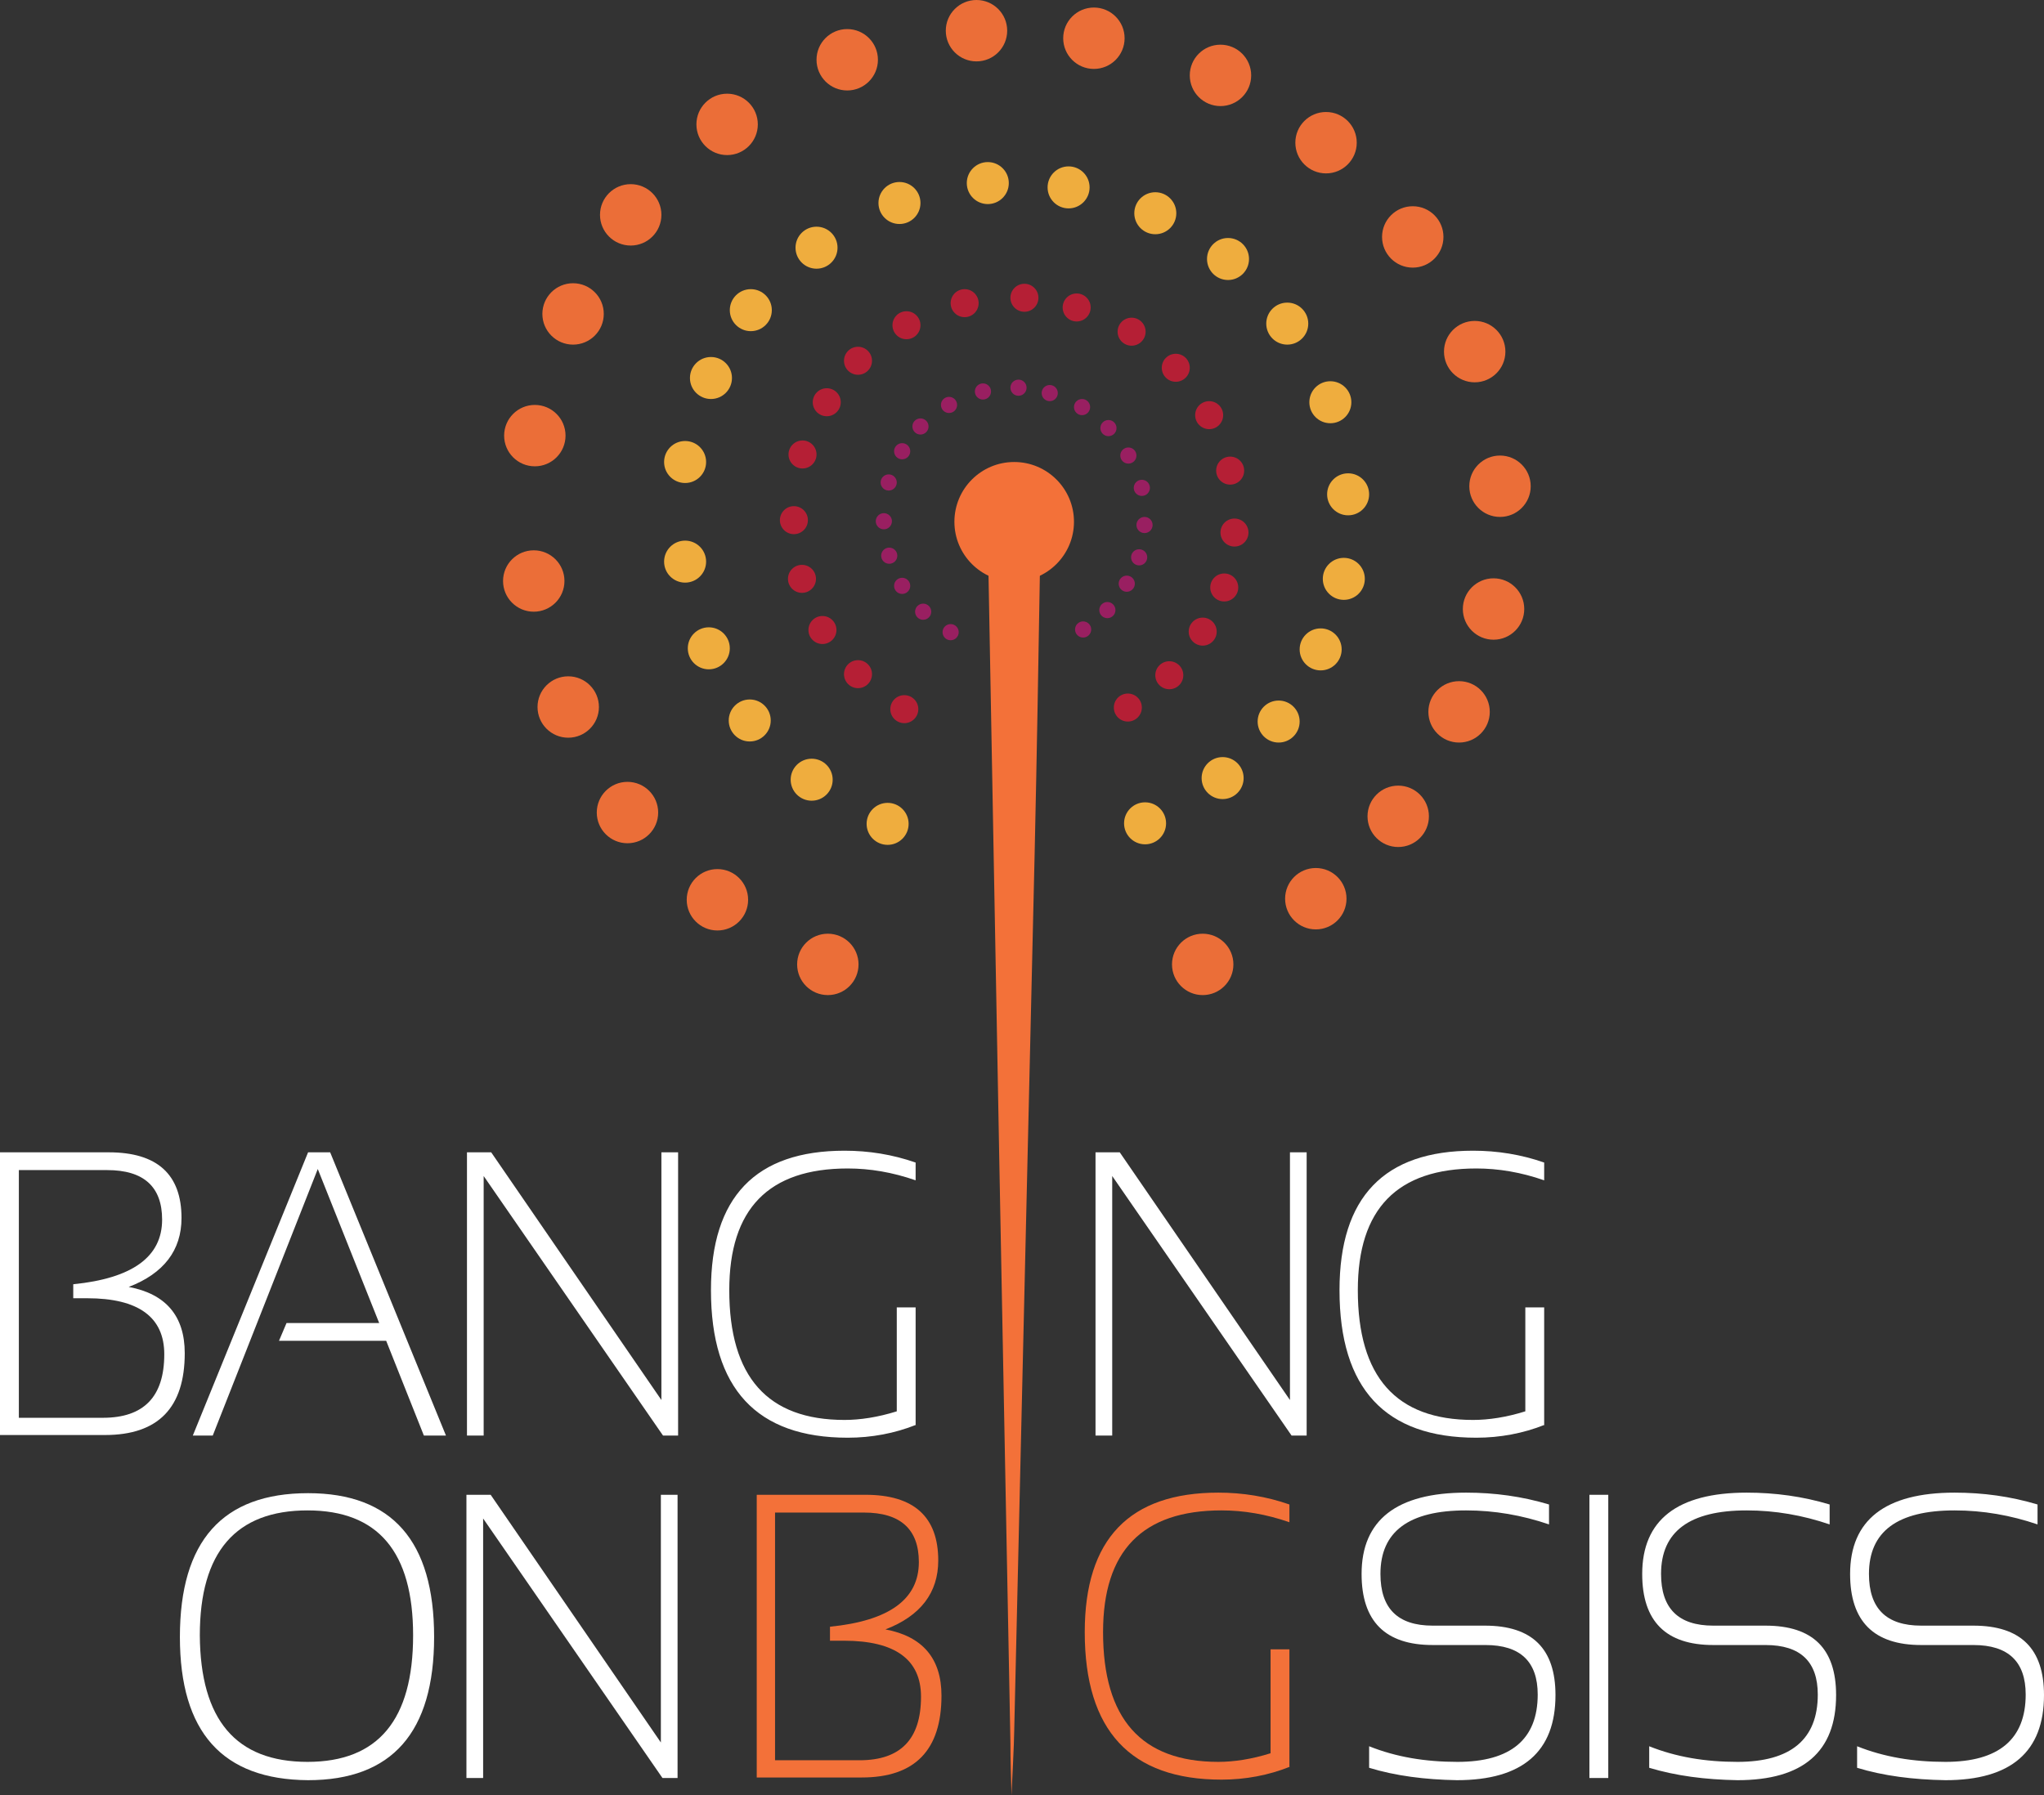 <svg xmlns="http://www.w3.org/2000/svg" viewBox="0 0 379.5 333.4" xml:space="preserve"><rect x="0" y="0" width="379.5" height="333.4" fill="#333333" stroke="none"/><g fill="#FFF"><path d="M0 266.6V214h20.2c9 0 13.5 4.1 13.5 12.2 0 6-3.3 10.3-9.8 12.8 6.9 1.3 10.4 5.4 10.4 12.3 0 10.1-4.9 15.2-14.8 15.2H0zm19.1-3.3c7.6 0 11.4-3.9 11.4-11.8 0-6.9-4.8-10.4-14.3-10.4h-2.6v-2.6c11-1.1 16.5-5.1 16.5-12 0-6.1-3.4-9.2-10.2-9.2H3.5v46h15.6zM39.5 266.6h-3.7L57.2 214h4.1l21.5 52.6h-4.1l-7-17.6H51.8l1.4-3.3h17.2L59 217.1l-19.5 49.5zM86.7 266.6V214h4.5l31.6 46v-46h3.1v52.6h-2.8l-33.3-48.2v48.2h-3.1zM170.1 264.6c-4 1.6-8.3 2.4-12.7 2.4-16.9 0-25.4-9.1-25.4-27.4 0-17.3 8.3-25.9 24.8-25.9 4.5 0 8.9.7 13.2 2.2v3.3c-4.3-1.5-8.5-2.2-12.6-2.2-14.7 0-22 7.5-22 22.6 0 16.1 7.1 24.1 21.4 24.1 2.9 0 6.2-.5 9.7-1.6v-19.3h3.5v21.8z"/></g><g fill="#FFF"><path d="M203.4 266.6V214h4.5l31.6 46v-46h3.1v52.6h-2.8l-33.3-48.2v48.2h-3.1zM286.8 264.6c-4 1.6-8.3 2.4-12.7 2.4-16.9 0-25.4-9.1-25.4-27.4 0-17.3 8.3-25.9 24.8-25.9 4.5 0 8.9.7 13.2 2.2v3.3c-4.3-1.5-8.5-2.2-12.6-2.2-14.7 0-22 7.5-22 22.6 0 16.1 7.1 24.1 21.4 24.1 2.9 0 6.2-.5 9.7-1.6v-19.3h3.5v21.8z"/></g><path fill="#F37139" d="M140.5 330.2v-52.6h20.2c9 0 13.5 4.1 13.5 12.2 0 6-3.3 10.3-9.8 12.8 6.9 1.3 10.4 5.4 10.4 12.3 0 10.1-4.9 15.2-14.8 15.2h-19.5zm19.1-3.3c7.6 0 11.4-3.9 11.4-11.8 0-6.9-4.8-10.4-14.3-10.4h-2.6v-2.6c11-1.1 16.5-5.1 16.5-12 0-6.1-3.4-9.2-10.2-9.2h-16.5v46h15.7z"/><g fill="#FFF"><path d="M33.4 304c0-17.8 7.9-26.7 23.8-26.7 15.6 0 23.4 8.9 23.4 26.7 0 17.7-7.8 26.6-23.4 26.6-15.9-.1-23.8-8.9-23.8-26.6zm23.7 23.2c13.1 0 19.6-7.8 19.6-23.5 0-15.5-6.5-23.2-19.6-23.2-13.3 0-20 7.7-20 23.2.1 15.7 6.7 23.5 20 23.5zM86.6 330.2v-52.6h4.5l31.6 46v-46h3.1v52.6H123L89.7 282v48.2h-3.1z"/></g><path fill="#F37139" d="M239.5 328.1c-4 1.6-8.3 2.4-12.7 2.4-16.9 0-25.4-9.1-25.4-27.4 0-17.3 8.3-25.9 24.8-25.9 4.5 0 8.9.7 13.2 2.2v3.3c-4.3-1.5-8.5-2.2-12.6-2.2-14.7 0-22 7.5-22 22.6 0 16.1 7.1 24.1 21.4 24.1 2.9 0 6.2-.5 9.7-1.6v-19.3h3.5v21.8z"/><g fill="#FFF"><path d="M254.2 328.3v-4c5 2 10.4 2.9 16.4 2.9 9.9 0 14.9-4.2 14.9-12.5 0-6.1-3.2-9.2-9.7-9.2H266c-8.8 0-13.2-4.4-13.2-13.2 0-10 6.5-15.1 19.4-15.1 5.3 0 10.4.7 15.4 2.2v3.7c-5-1.7-10.1-2.6-15.4-2.6-10.6 0-15.9 3.9-15.9 11.8 0 6.4 3.2 9.6 9.7 9.6h9.7c8.8 0 13.1 4.3 13.1 12.9 0 10.5-6.1 15.8-18.3 15.8-5.9-.1-11.4-.8-16.3-2.3zM298.6 277.6v52.6h-3.5v-52.6h3.5zM306.2 328.3v-4c5 2 10.4 2.9 16.4 2.9 9.9 0 14.9-4.2 14.9-12.5 0-6.1-3.2-9.2-9.7-9.2h-9.7c-8.8 0-13.2-4.4-13.2-13.2 0-10 6.5-15.1 19.4-15.1 5.3 0 10.4.7 15.4 2.2v3.7c-5-1.7-10.1-2.6-15.4-2.6-10.6 0-15.9 3.9-15.9 11.8 0 6.4 3.2 9.6 9.7 9.6h9.7c8.8 0 13.1 4.3 13.1 12.9 0 10.5-6.1 15.8-18.3 15.8-6-.1-11.4-.8-16.4-2.3zM344.8 328.3v-4c5 2 10.4 2.9 16.4 2.9 9.9 0 14.9-4.2 14.9-12.5 0-6.1-3.2-9.2-9.7-9.2h-9.7c-8.8 0-13.2-4.4-13.2-13.2 0-10 6.5-15.1 19.4-15.1 5.3 0 10.4.7 15.4 2.2v3.7c-5-1.7-10.1-2.6-15.4-2.6-10.6 0-15.9 3.9-15.9 11.8 0 6.4 3.2 9.6 9.7 9.6h9.7c8.8 0 13.1 4.3 13.1 12.9 0 10.5-6.1 15.8-18.3 15.8-6-.1-11.5-.8-16.4-2.3z"/></g><circle fill="#9E1F63" cx="167.5" cy="108.8" r="1.5" opacity=".957"/><circle fill="#9E1F63" cx="171.4" cy="113.6" r="1.5" opacity=".957"/><circle fill="#9E1F63" cx="176.5" cy="117.4" r="1.5" opacity=".957"/><circle fill="#9E1F63" cx="201.1" cy="116.9" r="1.5" opacity=".957"/><circle fill="#9E1F63" cx="164.1" cy="96.8" r="1.5" opacity=".957"/><circle fill="#9E1F63" cx="165.1" cy="103.2" r="1.5" opacity=".957"/><circle fill="#9E1F63" cx="209.2" cy="108.4" r="1.5" opacity=".957"/><circle fill="#9E1F63" cx="205.6" cy="113.3" r="1.5" opacity=".957"/><circle fill="#9E1F63" cx="211.5" cy="103.5" r="1.5" opacity=".957"/><circle fill="#9E1F63" cx="212.5" cy="97.5" r="1.5" opacity=".957"/><circle fill="#9E1F63" cx="167.5" cy="83.8" r="1.5" opacity=".957"/><circle fill="#9E1F63" cx="170.9" cy="79.2" r="1.5" opacity=".957"/><circle fill="#9E1F63" cx="176.2" cy="75.2" r="1.5" opacity=".957"/><circle fill="#9E1F63" cx="182.5" cy="72.7" r="1.5" opacity=".957"/><circle fill="#9E1F63" cx="189.1" cy="72" r="1.5" opacity=".957"/><circle fill="#9E1F63" cx="194.9" cy="73" r="1.5" opacity=".957"/><circle fill="#9E1F63" cx="200.9" cy="75.6" r="1.5" opacity=".957"/><circle fill="#9E1F63" cx="165" cy="89.6" r="1.5" opacity=".957"/><circle fill="#9E1F63" cx="209.5" cy="84.6" r="1.5" opacity=".957"/><circle fill="#9E1F63" cx="205.8" cy="79.5" r="1.5" opacity=".957"/><circle fill="#9E1F63" cx="212" cy="90.6" r="1.5" opacity=".957"/><g><circle fill="#BB1F36" cx="152.7" cy="117" r="2.6" opacity=".957"/><circle fill="#BB1F36" cx="159.3" cy="125.2" r="2.6" opacity=".957"/><circle fill="#BB1F36" cx="167.9" cy="131.7" r="2.6" opacity=".957"/><circle fill="#BB1F36" cx="209.4" cy="131.4" r="2.6" opacity=".957"/><circle fill="#BB1F36" cx="147.4" cy="96.6" r="2.6" opacity=".957"/><circle fill="#BB1F36" cx="148.9" cy="107.5" r="2.6" opacity=".957"/><circle fill="#BB1F36" cx="223.3" cy="117.3" r="2.6" opacity=".957"/><circle fill="#BB1F36" cx="217.1" cy="125.4" r="2.6" opacity=".957"/><circle fill="#BB1F36" cx="227.3" cy="109.1" r="2.6" opacity=".957"/><circle fill="#BB1F36" cx="229.2" cy="98.9" r="2.6" opacity=".957"/><circle fill="#BB1F36" cx="153.5" cy="74.7" r="2.6" opacity=".957"/><circle fill="#BB1F36" cx="159.3" cy="67" r="2.6" opacity=".957"/><circle fill="#BB1F36" cx="168.3" cy="60.4" r="2.6" opacity=".957"/><circle fill="#BB1F36" cx="179.1" cy="56.3" r="2.6" opacity=".957"/><circle fill="#BB1F36" cx="190.2" cy="55.3" r="2.6" opacity=".957"/><circle fill="#BB1F36" cx="199.9" cy="57.1" r="2.6" opacity=".957"/><circle fill="#BB1F36" cx="210.1" cy="61.6" r="2.6" opacity=".957"/><circle fill="#BB1F36" cx="149" cy="84.4" r="2.6" opacity=".957"/><circle fill="#BB1F36" cx="224.5" cy="77.1" r="2.6" opacity=".957"/><circle fill="#BB1F36" cx="218.3" cy="68.3" r="2.6" opacity=".957"/><circle fill="#BB1F36" cx="228.4" cy="87.4" r="2.6" opacity=".957"/></g><g><circle fill="#F7B23F" cx="139.2" cy="133.8" r="3.9" opacity=".957"/><circle fill="#F7B23F" cx="150.7" cy="144.8" r="3.9" opacity=".957"/><circle fill="#F7B23F" cx="164.8" cy="153" r="3.9" opacity=".957"/><circle fill="#F7B23F" cx="212.6" cy="152.9" r="3.9" opacity=".957"/><circle fill="#F7B23F" cx="227" cy="144.5" r="3.9" opacity=".957"/><circle fill="#F7B23F" cx="127.2" cy="104.3" r="3.9" opacity=".957"/><circle fill="#F7B23F" cx="131.6" cy="120.4" r="3.9" opacity=".957"/><circle fill="#F7B23F" cx="245.2" cy="120.6" r="3.9" opacity=".957"/><circle fill="#F7B23F" cx="237.4" cy="134" r="3.9" opacity=".957"/><circle fill="#F7B23F" cx="249.5" cy="107.5" r="3.9" opacity=".957"/><circle fill="#F7B23F" cx="250.3" cy="91.8" r="3.9" opacity=".957"/><circle fill="#F7B23F" cx="132" cy="70.2" r="3.9" opacity=".957"/><circle fill="#F7B23F" cx="139.4" cy="57.6" r="3.9" opacity=".957"/><circle fill="#F7B23F" cx="151.6" cy="46" r="3.9" opacity=".957"/><circle fill="#F7B23F" cx="167" cy="37.7" r="3.9" opacity=".957"/><circle fill="#F7B23F" cx="183.4" cy="34" r="3.9" opacity=".957"/><circle fill="#F7B23F" cx="198.4" cy="34.8" r="3.9" opacity=".957"/><circle fill="#F7B23F" cx="214.5" cy="39.6" r="3.9" opacity=".957"/><circle fill="#F7B23F" cx="127.2" cy="85.8" r="3.9" opacity=".957"/><circle fill="#F7B23F" cx="239" cy="60.1" r="3.9" opacity=".957"/><circle fill="#F7B23F" cx="228" cy="48.1" r="3.9" opacity=".957"/><circle fill="#F7B23F" cx="247" cy="74.7" r="3.9" opacity=".957"/></g><g><circle fill="#F37139" cx="116.5" cy="150.9" r="5.7" opacity=".957"/><circle fill="#F37139" cx="133.2" cy="167.1" r="5.7" opacity=".957"/><circle fill="#F37139" cx="153.7" cy="179.1" r="5.7" opacity=".957"/><circle fill="#F37139" cx="223.3" cy="179.1" r="5.7" opacity=".957"/><circle fill="#F37139" cx="244.3" cy="166.9" r="5.7" opacity=".957"/><circle fill="#F37139" cx="99.1" cy="107.9" r="5.7" opacity=".957"/><circle fill="#F37139" cx="105.5" cy="131.3" r="5.7" opacity=".957"/><circle fill="#F37139" cx="270.9" cy="132.2" r="5.7" opacity=".957"/><circle fill="#F37139" cx="259.6" cy="151.6" r="5.7" opacity=".957"/><circle fill="#F37139" cx="277.3" cy="113.1" r="5.7" opacity=".957"/><circle fill="#F37139" cx="278.5" cy="90.3" r="5.7" opacity=".957"/><circle fill="#F37139" cx="106.4" cy="58.3" r="5.7" opacity=".957"/><circle fill="#F37139" cx="117.1" cy="39.9" r="5.7" opacity=".957"/><circle fill="#F37139" cx="135" cy="23.1" r="5.7" opacity=".957"/><circle fill="#F37139" cx="157.3" cy="11.1" r="5.7" opacity=".957"/><circle fill="#F37139" cx="181.3" cy="5.7" r="5.7" opacity=".957"/><circle fill="#F37139" cx="203.1" cy="7.1" r="5.7" opacity=".957"/><circle fill="#F37139" cx="226.6" cy="14" r="5.7" opacity=".957"/><circle fill="#F37139" cx="99.3" cy="80.9" r="5.7" opacity=".957"/><circle fill="#F37139" cx="262.3" cy="44" r="5.7" opacity=".957"/><circle fill="#F37139" cx="246.2" cy="26.5" r="5.7" opacity=".957"/><circle fill="#F37139" cx="273.8" cy="65.3" r="5.7" opacity=".957"/></g><g><path fill="#F37139" d="M183.6 99.9c1.6-10.8 7.2-10.3 9.3-.1.2 1.5.3 3.4.2 5.1-.3 17.8-.6 35.7-1 53.5-1.3 56.6-2.5 106.6-3.8 163.2 0 1.8-.4 9.7-.5 11.8-.1-3.2-.2-6.5-.2-9.7-1.4-71.9-2.8-146.7-4.1-218.6v-4.8"/></g><g><circle fill="#F37139" cx="188.3" cy="96.9" r="11.1"/></g></svg>